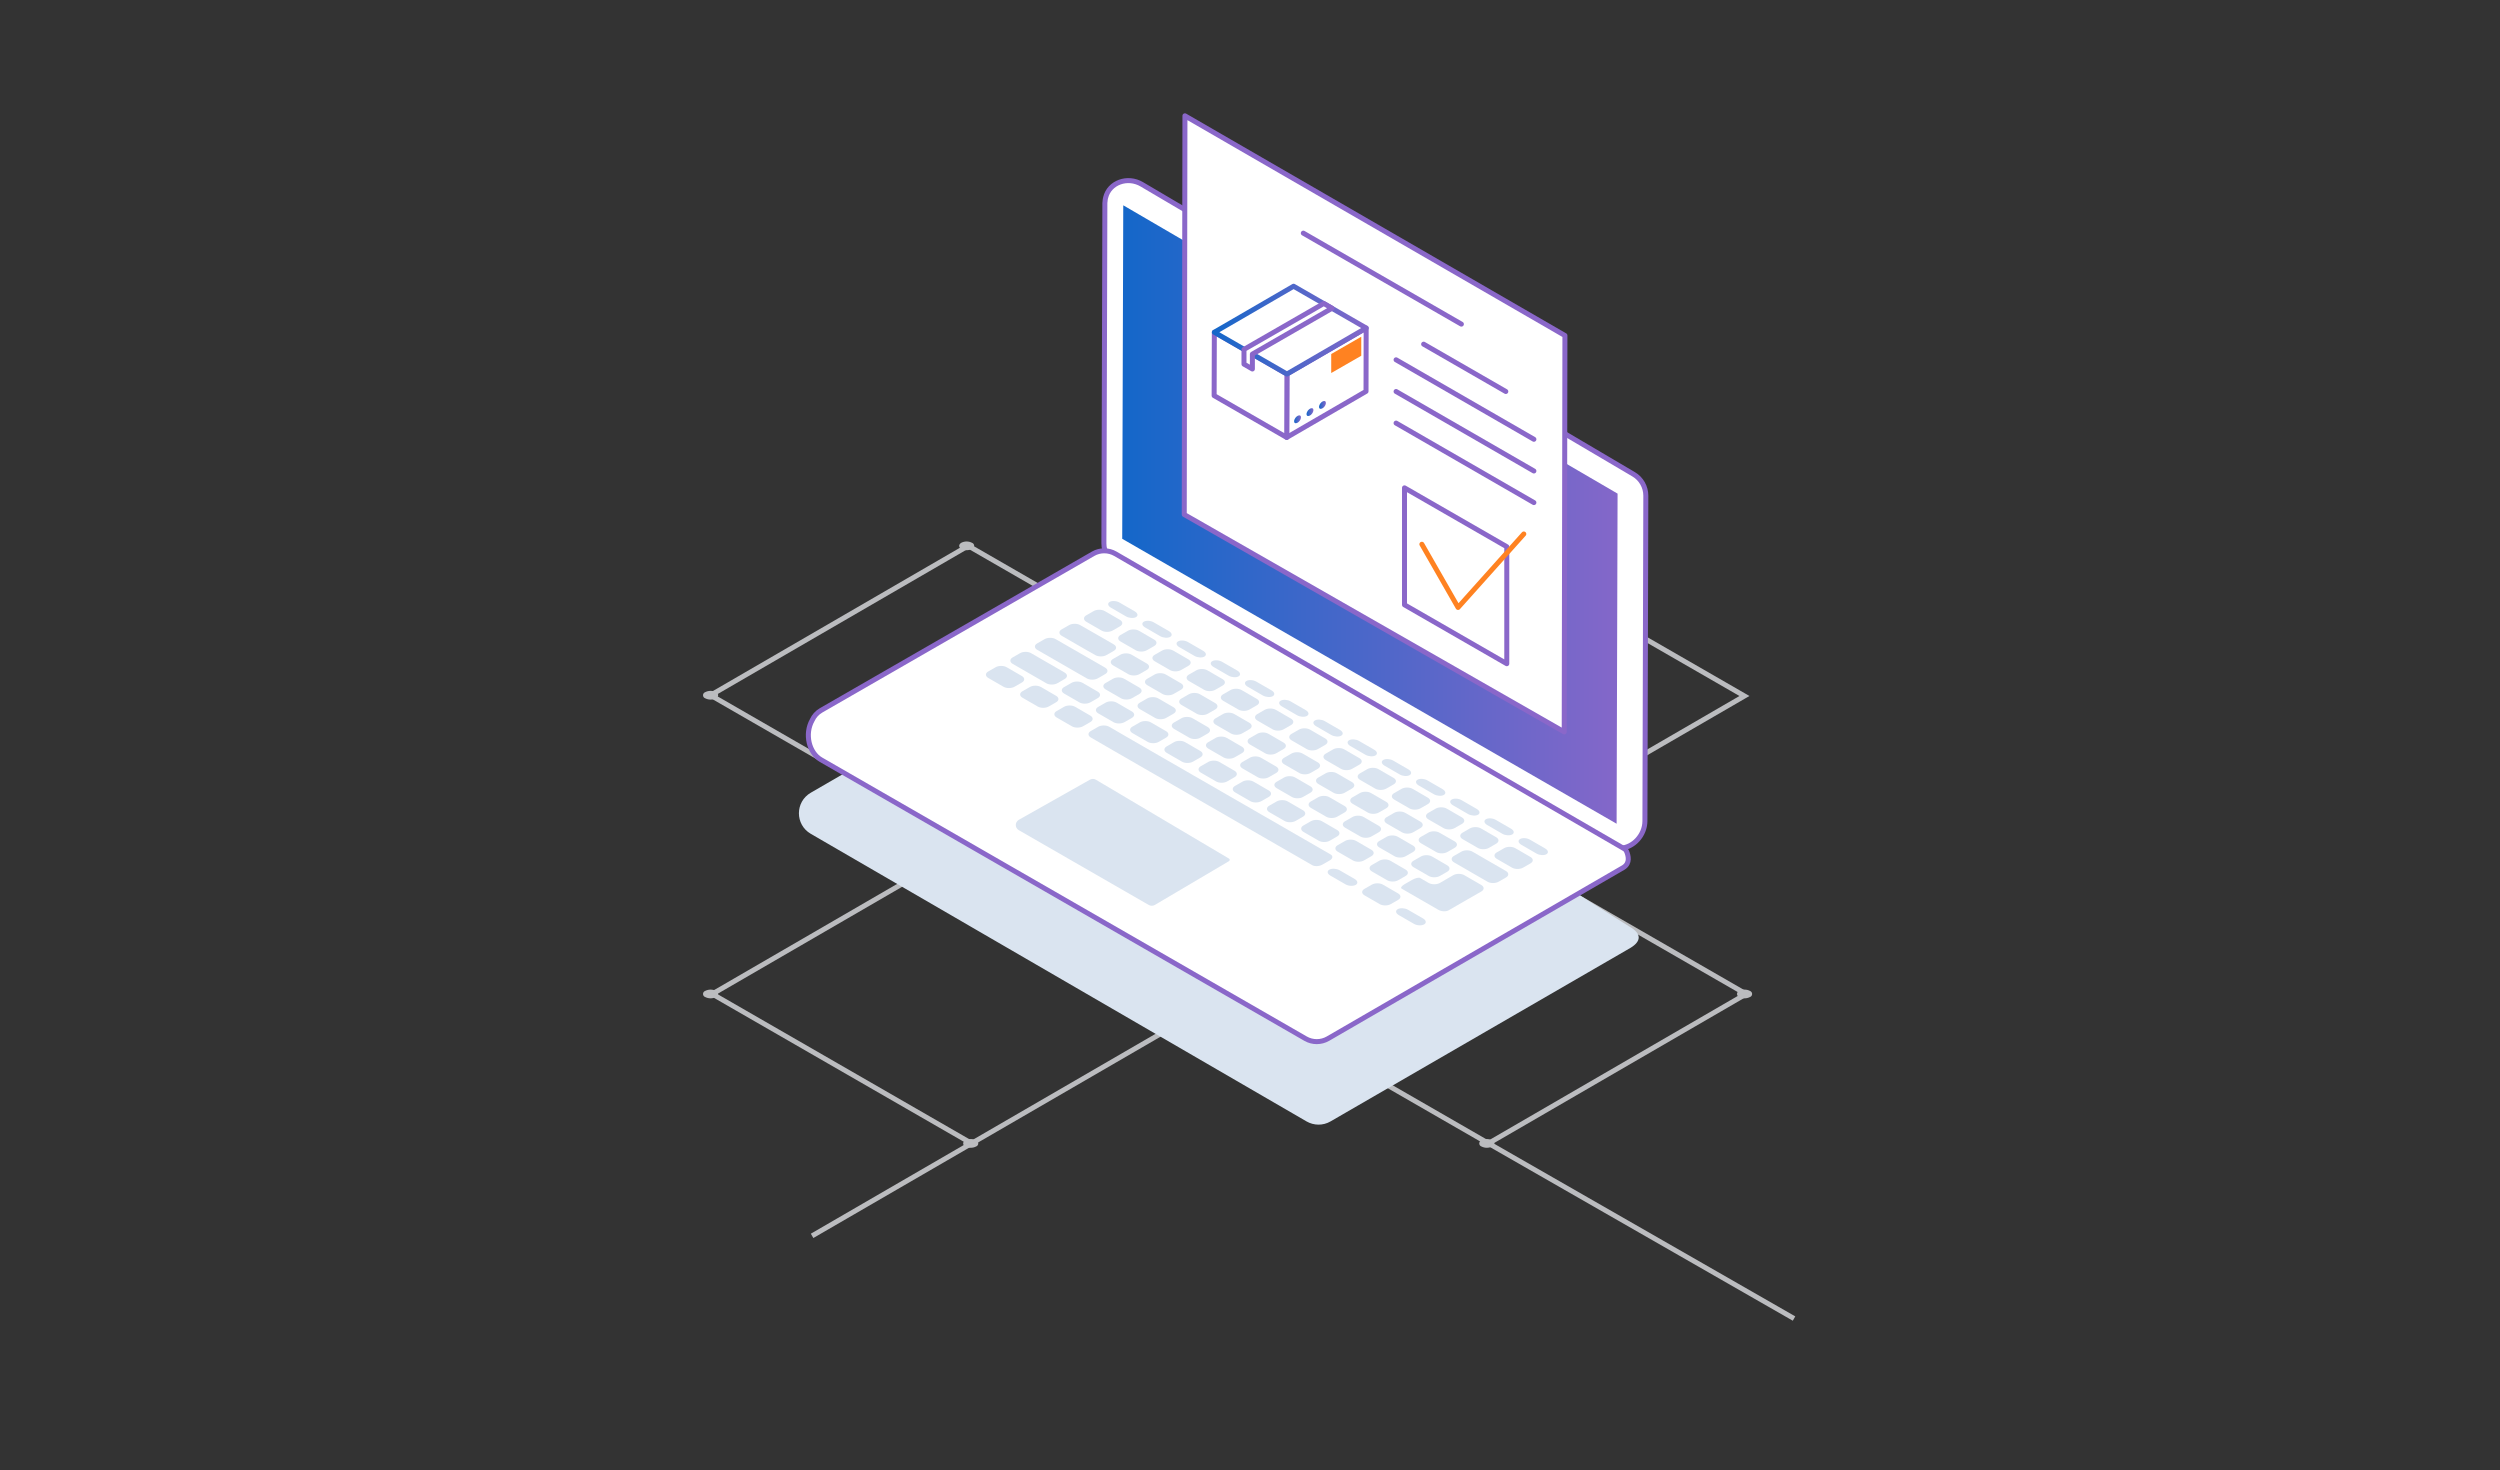 <svg width="250" height="147" viewBox="0 0 250 147" fill="none" xmlns="http://www.w3.org/2000/svg">
<rect x="0" y="0" width="250" height="147" fill="#333333" stroke="none"/>
<path d="M97.159 114.338L81.209 123.586" stroke="#BBBCBF" stroke-width="0.5" stroke-miterlimit="10"/>
<path d="M148.852 114.338L179.404 131.855" stroke="#BBBCBF" stroke-width="0.5" stroke-miterlimit="10"/>
<path d="M174.445 69.599L148.513 54.661L122.75 69.599L148.682 84.537L174.445 69.599Z" stroke="#BBBCBF" stroke-width="0.5" stroke-miterlimit="10"/>
<path d="M174.611 99.4L148.682 84.462L122.919 99.4L148.851 114.338L174.611 99.4Z" stroke="#BBBCBF" stroke-width="0.5" stroke-miterlimit="10"/>
<path d="M122.919 99.4L96.99 84.462L71.228 99.4L97.159 114.338L122.919 99.4Z" stroke="#BBBCBF" stroke-width="0.5" stroke-miterlimit="10"/>
<path d="M122.751 69.524L96.822 54.583L71.06 69.524L96.991 84.462L122.751 69.524Z" stroke="#BBBCBF" stroke-width="0.5" stroke-miterlimit="10"/>
<path d="M71.594 69.214C71.428 69.13 71.245 69.086 71.059 69.086C70.873 69.086 70.689 69.13 70.524 69.214C70.459 69.236 70.402 69.277 70.362 69.333C70.322 69.388 70.301 69.455 70.301 69.523C70.301 69.591 70.322 69.658 70.362 69.713C70.402 69.769 70.459 69.811 70.524 69.832C70.689 69.916 70.872 69.96 71.057 69.96C71.243 69.96 71.425 69.916 71.591 69.832C71.656 69.811 71.712 69.769 71.752 69.713C71.792 69.658 71.814 69.591 71.814 69.523C71.814 69.455 71.792 69.388 71.752 69.333C71.712 69.277 71.656 69.236 71.591 69.214" fill="#BBBCBF"/>
<path d="M71.594 99.088C71.428 99.004 71.245 98.96 71.059 98.96C70.873 98.96 70.689 99.004 70.524 99.088C70.459 99.109 70.402 99.151 70.362 99.206C70.322 99.262 70.301 99.328 70.301 99.397C70.301 99.465 70.322 99.532 70.362 99.587C70.402 99.642 70.459 99.684 70.524 99.706C70.689 99.79 70.872 99.834 71.057 99.834C71.243 99.834 71.426 99.79 71.591 99.706C71.655 99.683 71.71 99.642 71.749 99.587C71.789 99.532 71.81 99.466 71.81 99.398C71.81 99.331 71.789 99.265 71.749 99.209C71.71 99.154 71.655 99.113 71.591 99.09" fill="#BBBCBF"/>
<path d="M149.215 114.031C149.05 113.948 148.867 113.904 148.681 113.904C148.496 113.904 148.313 113.948 148.148 114.031C148.083 114.053 148.026 114.095 147.986 114.15C147.946 114.206 147.925 114.272 147.925 114.34C147.925 114.409 147.946 114.475 147.986 114.531C148.026 114.586 148.083 114.628 148.148 114.65C148.313 114.734 148.497 114.778 148.683 114.778C148.869 114.778 149.052 114.734 149.218 114.65C149.282 114.627 149.337 114.586 149.376 114.53C149.415 114.475 149.436 114.409 149.436 114.342C149.436 114.274 149.415 114.208 149.376 114.153C149.337 114.098 149.282 114.057 149.218 114.034" fill="#BBBCBF"/>
<path d="M97.607 114.031C97.442 113.948 97.259 113.904 97.074 113.904C96.888 113.904 96.706 113.948 96.54 114.031C96.475 114.053 96.419 114.095 96.379 114.15C96.339 114.206 96.317 114.272 96.317 114.34C96.317 114.409 96.339 114.475 96.379 114.531C96.419 114.586 96.475 114.628 96.54 114.65C96.705 114.734 96.888 114.778 97.074 114.778C97.259 114.778 97.442 114.734 97.607 114.65C97.671 114.627 97.727 114.586 97.766 114.53C97.805 114.475 97.826 114.409 97.826 114.342C97.826 114.274 97.805 114.208 97.766 114.153C97.727 114.098 97.671 114.057 97.607 114.034" fill="#BBBCBF"/>
<path d="M174.994 99.088C174.828 99.004 174.645 98.96 174.459 98.96C174.273 98.96 174.09 99.004 173.924 99.088C173.859 99.109 173.803 99.151 173.763 99.206C173.723 99.262 173.701 99.328 173.701 99.397C173.701 99.465 173.723 99.532 173.763 99.587C173.803 99.642 173.859 99.684 173.924 99.706C174.09 99.79 174.273 99.834 174.459 99.834C174.645 99.834 174.828 99.79 174.994 99.706C175.058 99.683 175.113 99.642 175.153 99.587C175.192 99.532 175.213 99.466 175.213 99.398C175.213 99.331 175.192 99.265 175.153 99.209C175.113 99.154 175.058 99.113 174.994 99.09" fill="#BBBCBF"/>
<path d="M97.195 54.277C97.03 54.192 96.847 54.148 96.662 54.148C96.476 54.148 96.293 54.192 96.128 54.277C95.847 54.445 95.847 54.723 96.128 54.895C96.293 54.979 96.476 55.022 96.662 55.022C96.847 55.022 97.03 54.979 97.195 54.895C97.26 54.873 97.317 54.831 97.357 54.776C97.397 54.721 97.418 54.654 97.418 54.586C97.418 54.517 97.397 54.451 97.357 54.395C97.317 54.34 97.26 54.298 97.195 54.277Z" fill="#BBBCBF"/>
<path d="M163.056 94.783L133.045 112.146C132.303 112.575 131.394 112.568 130.651 112.14L81.08 83.383C79.491 82.463 79.498 80.18 81.087 79.267L111.424 61.703C112.166 61.274 113.075 61.281 113.818 61.71L162.91 92.639C164.208 93.358 164.124 94.133 163.056 94.783Z" fill="#DAE4F0"/>
<path d="M163.368 47.432L114.185 18.434C112.749 17.583 110.924 18.254 110.563 19.762C110.528 19.866 110.521 19.977 110.508 20.094C110.508 20.101 110.508 20.108 110.508 20.115C110.501 20.17 110.487 20.226 110.487 20.288L110.39 54.336C110.39 55.222 110.861 56.045 111.625 56.488L160.03 84.642C160.697 85.03 161.425 85.05 162.057 84.822C163.326 84.746 164.485 83.536 164.492 82.104L164.582 49.57C164.582 48.685 164.117 47.875 163.368 47.432Z" fill="white" stroke="#8A67C9" stroke-width="0.5" stroke-linecap="round" stroke-linejoin="round"/>
<path d="M112.326 20.53L112.222 53.88L161.661 82.374L161.758 49.363L112.326 20.53Z" fill="url(#paint0_linear_3722_22543)"/>
<path d="M162.654 85.128H162.647C162.605 85.031 162.536 84.934 162.432 84.879L111.542 55.382C110.855 54.981 110.002 54.981 109.315 55.375L82.107 71.037C81.691 71.279 81.406 71.618 81.226 72.005C80.428 73.409 80.914 75.291 82.093 75.969L130.561 103.868C131.248 104.262 132.102 104.262 132.789 103.868L162.355 86.74C163.042 86.29 162.827 85.557 162.654 85.128Z" fill="white" stroke="#8A67C9" stroke-width="0.5" stroke-linecap="round" stroke-linejoin="round"/>
<path d="M122.901 86.113L115.476 90.499C115.289 90.603 115.067 90.603 114.879 90.499L101.876 83.014C101.48 82.786 101.48 82.219 101.876 81.984L108.988 77.971C109.175 77.868 109.397 77.861 109.585 77.971L122.894 85.857C122.998 85.913 122.998 86.051 122.901 86.113Z" fill="#DAE4F0"/>
<path d="M118.494 11.582L118.425 51.455L156.422 73.19L156.492 33.552L118.494 11.582Z" fill="white" stroke="#8A67C9" stroke-width="0.5" stroke-linecap="round" stroke-linejoin="round"/>
<path d="M150.678 66.371L140.45 60.484V48.786L150.678 54.673V66.371Z" fill="white" stroke="#8A67C9" stroke-width="0.5" stroke-linecap="round" stroke-linejoin="round"/>
<path d="M142.187 54.426L145.806 60.744L152.38 53.398" stroke="#FF8221" stroke-width="0.5" stroke-miterlimit="10" stroke-linecap="round" stroke-linejoin="round"/>
<path d="M142.364 34.417L150.58 39.149" stroke="#8A67C9" stroke-width="0.5" stroke-linecap="round" stroke-linejoin="round"/>
<path d="M139.608 35.981L153.389 43.929" stroke="#8A67C9" stroke-width="0.5" stroke-linecap="round" stroke-linejoin="round"/>
<path d="M130.331 23.315L146.138 32.412" stroke="#8A67C9" stroke-width="0.5" stroke-linecap="round" stroke-linejoin="round"/>
<path d="M139.608 39.15L153.389 47.099" stroke="#8A67C9" stroke-width="0.5" stroke-linecap="round" stroke-linejoin="round"/>
<path d="M139.608 42.31L153.389 50.258" stroke="#8A67C9" stroke-width="0.5" stroke-linecap="round" stroke-linejoin="round"/>
<path d="M136.616 32.805L136.602 39.135L128.671 43.742L128.692 37.405L136.616 32.805Z" fill="white" stroke="#8A67C9" stroke-width="0.5" stroke-linecap="round" stroke-linejoin="round"/>
<path d="M128.692 37.405L128.671 43.742L121.413 39.563L121.434 33.227L128.692 37.405Z" fill="white" stroke="#8A67C9" stroke-width="0.5" stroke-linecap="round" stroke-linejoin="round"/>
<path d="M136.618 32.803L128.694 37.403L121.436 33.224L129.36 28.624L136.618 32.803Z" fill="white" stroke="url(#paint1_linear_3722_22543)" stroke-width="0.5" stroke-linecap="round" stroke-linejoin="round"/>
<path d="M132.378 30.348L124.398 34.941V36.415L125.238 36.899V35.412L133.204 30.825L132.378 30.348Z" fill="white" stroke="#8A67C9" stroke-width="0.5" stroke-linecap="round" stroke-linejoin="round"/>
<path d="M136.127 35.574L133.122 37.303V35.401L136.127 33.671V35.574Z" fill="#FF8221"/>
<path d="M130.054 41.93C129.957 42.152 129.748 42.325 129.582 42.325C129.415 42.325 129.36 42.145 129.457 41.93C129.554 41.709 129.762 41.536 129.929 41.536C130.088 41.536 130.144 41.709 130.054 41.93Z" fill="url(#paint2_linear_3722_22543)"/>
<path d="M131.296 41.211C131.199 41.433 130.991 41.605 130.824 41.605C130.658 41.605 130.602 41.426 130.699 41.211C130.796 40.99 131.004 40.817 131.171 40.817C131.338 40.817 131.393 40.99 131.296 41.211Z" fill="url(#paint3_linear_3722_22543)"/>
<path d="M132.545 40.492C132.448 40.714 132.24 40.886 132.073 40.886C131.907 40.886 131.851 40.707 131.948 40.492C132.045 40.271 132.254 40.098 132.42 40.098C132.58 40.098 132.642 40.278 132.545 40.492Z" fill="url(#paint4_linear_3722_22543)"/>
<path d="M113.596 61.712C113.839 61.573 113.783 61.317 113.478 61.138L111.958 60.259C111.653 60.079 111.202 60.051 110.966 60.19C110.73 60.328 110.779 60.584 111.084 60.764L112.604 61.642C112.909 61.815 113.36 61.85 113.596 61.712Z" fill="#DAE4F0"/>
<path d="M117.016 63.689C117.259 63.55 117.203 63.294 116.898 63.115L115.378 62.236C115.073 62.056 114.622 62.029 114.386 62.167C114.143 62.305 114.199 62.561 114.504 62.741L116.024 63.62C116.329 63.792 116.78 63.827 117.016 63.689Z" fill="#DAE4F0"/>
<path d="M120.437 65.659C120.68 65.52 120.624 65.264 120.319 65.085L118.799 64.206C118.494 64.026 118.043 63.998 117.807 64.137C117.564 64.275 117.62 64.531 117.925 64.711L119.445 65.59C119.75 65.769 120.201 65.797 120.437 65.659Z" fill="#DAE4F0"/>
<path d="M123.856 67.638C124.099 67.5 124.043 67.244 123.738 67.064L122.218 66.186C121.913 66.006 121.462 65.978 121.226 66.117C120.983 66.255 121.039 66.511 121.344 66.691L122.864 67.569C123.169 67.742 123.62 67.777 123.856 67.638Z" fill="#DAE4F0"/>
<path d="M127.277 69.618C127.52 69.479 127.464 69.223 127.159 69.043L125.639 68.165C125.334 67.985 124.883 67.957 124.647 68.096C124.404 68.234 124.459 68.49 124.765 68.67L126.284 69.549C126.59 69.721 127.041 69.756 127.277 69.618Z" fill="#DAE4F0"/>
<path d="M130.698 71.591C130.94 71.453 130.885 71.197 130.58 71.017L129.06 70.138C128.755 69.959 128.304 69.931 128.068 70.069C127.825 70.207 127.88 70.463 128.186 70.643L129.705 71.522C130.011 71.702 130.462 71.729 130.698 71.591Z" fill="#DAE4F0"/>
<path d="M134.119 73.568C134.362 73.43 134.307 73.174 134.001 72.994L132.482 72.115C132.177 71.936 131.726 71.908 131.49 72.046C131.247 72.185 131.302 72.441 131.608 72.62L133.127 73.499C133.432 73.672 133.884 73.707 134.119 73.568Z" fill="#DAE4F0"/>
<path d="M137.54 75.547C137.783 75.409 137.728 75.153 137.422 74.973L135.903 74.094C135.597 73.915 135.146 73.887 134.91 74.025C134.668 74.164 134.723 74.419 135.028 74.599L136.548 75.478C136.853 75.651 137.297 75.686 137.54 75.547Z" fill="#DAE4F0"/>
<path d="M140.961 77.514C141.204 77.376 141.149 77.12 140.843 76.94L139.324 76.061C139.018 75.882 138.567 75.854 138.331 75.992C138.089 76.131 138.144 76.387 138.449 76.566L139.969 77.445C140.274 77.625 140.718 77.653 140.961 77.514Z" fill="#DAE4F0"/>
<path d="M144.382 79.494C144.625 79.356 144.569 79.1 144.264 78.92L142.745 78.041C142.439 77.861 141.988 77.834 141.752 77.972C141.509 78.11 141.565 78.366 141.87 78.546L143.39 79.425C143.695 79.598 144.139 79.632 144.382 79.494Z" fill="#DAE4F0"/>
<path d="M147.802 81.474C148.045 81.335 147.989 81.08 147.684 80.9L146.164 80.021C145.859 79.841 145.408 79.814 145.172 79.952C144.929 80.09 144.985 80.346 145.29 80.526L146.81 81.405C147.115 81.578 147.559 81.612 147.802 81.474Z" fill="#DAE4F0"/>
<path d="M151.223 83.444C151.466 83.305 151.41 83.049 151.105 82.87L149.585 81.991C149.28 81.811 148.829 81.784 148.593 81.922C148.357 82.06 148.406 82.316 148.711 82.496L150.231 83.375C150.536 83.555 150.98 83.582 151.223 83.444Z" fill="#DAE4F0"/>
<path d="M153.001 83.971C152.696 83.791 152.245 83.763 152.009 83.902C151.766 84.04 151.822 84.296 152.127 84.476L153.647 85.354C153.952 85.534 154.403 85.562 154.639 85.424C154.882 85.285 154.826 85.029 154.521 84.849L153.001 83.971Z" fill="#DAE4F0"/>
<path d="M112 62.631C112.305 62.458 112.305 62.168 112 61.988L110.48 61.109C110.175 60.93 109.675 60.93 109.363 61.109L108.627 61.532C108.322 61.704 108.322 61.995 108.627 62.175L110.147 63.053C110.452 63.233 110.952 63.233 111.264 63.053L112 62.631Z" fill="#DAE4F0"/>
<path d="M115.42 64.601C115.725 64.428 115.725 64.138 115.42 63.958L113.9 63.08C113.595 62.9 113.095 62.9 112.783 63.08L112.047 63.501C111.742 63.674 111.742 63.965 112.047 64.145L113.567 65.023C113.872 65.203 114.372 65.203 114.684 65.023L115.42 64.601Z" fill="#DAE4F0"/>
<path d="M118.841 66.581C119.146 66.408 119.146 66.118 118.841 65.938L117.321 65.059C117.016 64.879 116.516 64.879 116.204 65.059L115.468 65.481C115.163 65.654 115.163 65.945 115.468 66.124L116.988 67.003C117.293 67.183 117.793 67.183 118.105 67.003L118.841 66.581Z" fill="#DAE4F0"/>
<path d="M122.261 68.557C122.567 68.385 122.567 68.094 122.261 67.914L120.742 67.035C120.437 66.856 119.937 66.856 119.625 67.035L118.889 67.457C118.584 67.63 118.584 67.921 118.889 68.101L120.409 68.979C120.714 69.159 121.214 69.159 121.526 68.979L122.261 68.557Z" fill="#DAE4F0"/>
<path d="M125.682 70.531C125.988 70.358 125.988 70.067 125.682 69.888L124.163 69.009C123.857 68.829 123.358 68.829 123.046 69.009L122.31 69.431C122.005 69.604 122.005 69.894 122.31 70.074L123.83 70.953C124.135 71.133 124.635 71.133 124.947 70.953L125.682 70.531Z" fill="#DAE4F0"/>
<path d="M129.102 72.507C129.408 72.334 129.408 72.044 129.102 71.864L127.583 70.985C127.277 70.805 126.778 70.805 126.465 70.985L125.73 71.407C125.425 71.58 125.425 71.871 125.73 72.05L127.25 72.929C127.555 73.109 128.054 73.109 128.367 72.929L129.102 72.507Z" fill="#DAE4F0"/>
<path d="M132.523 74.487C132.828 74.314 132.828 74.023 132.523 73.844L131.004 72.965C130.698 72.785 130.199 72.785 129.886 72.965L129.151 73.387C128.846 73.56 128.846 73.85 129.151 74.03L130.67 74.909C130.976 75.089 131.475 75.089 131.788 74.909L132.523 74.487Z" fill="#DAE4F0"/>
<path d="M135.946 76.46C136.251 76.287 136.251 75.997 135.946 75.817L134.426 74.939C134.121 74.759 133.621 74.759 133.309 74.939L132.574 75.361C132.268 75.534 132.268 75.824 132.574 76.004L134.093 76.882C134.399 77.062 134.898 77.062 135.21 76.882L135.946 76.46Z" fill="#DAE4F0"/>
<path d="M139.366 78.437C139.671 78.264 139.671 77.973 139.366 77.793L137.846 76.915C137.541 76.735 137.041 76.735 136.729 76.915L135.994 77.337C135.688 77.51 135.688 77.8 135.994 77.98L137.513 78.859C137.819 79.038 138.318 79.038 138.63 78.859L139.366 78.437Z" fill="#DAE4F0"/>
<path d="M142.786 80.41C143.091 80.237 143.091 79.947 142.786 79.767L141.266 78.888C140.961 78.709 140.461 78.709 140.149 78.888L139.414 79.31C139.108 79.483 139.108 79.774 139.414 79.954L140.933 80.832C141.238 81.012 141.738 81.012 142.05 80.832L142.786 80.41Z" fill="#DAE4F0"/>
<path d="M146.2 82.386C146.505 82.214 146.505 81.923 146.2 81.743L144.68 80.865C144.375 80.685 143.875 80.685 143.563 80.865L142.828 81.287C142.522 81.46 142.522 81.75 142.828 81.93L144.347 82.808C144.653 82.988 145.152 82.988 145.464 82.808L146.2 82.386Z" fill="#DAE4F0"/>
<path d="M149.62 84.366C149.925 84.193 149.925 83.903 149.62 83.723L148.1 82.844C147.795 82.665 147.295 82.665 146.983 82.844L146.254 83.266C145.949 83.439 145.949 83.73 146.254 83.91L147.774 84.788C148.079 84.968 148.579 84.968 148.891 84.788L149.62 84.366Z" fill="#DAE4F0"/>
<path d="M149.675 85.24C149.37 85.413 149.37 85.703 149.675 85.883L151.195 86.762C151.5 86.942 152 86.942 152.312 86.762L153.048 86.34C153.353 86.167 153.353 85.876 153.048 85.696L151.528 84.818C151.223 84.638 150.723 84.638 150.411 84.818L149.675 85.24Z" fill="#DAE4F0"/>
<path d="M98.821 67.149C98.516 67.322 98.516 67.612 98.821 67.792L100.34 68.671C100.646 68.851 101.145 68.851 101.458 68.671L102.193 68.249C102.498 68.076 102.498 67.785 102.193 67.606L100.673 66.727C100.368 66.547 99.869 66.547 99.556 66.727L98.821 67.149Z" fill="#DAE4F0"/>
<path d="M102.243 69.125C101.937 69.298 101.937 69.589 102.243 69.769L103.762 70.647C104.068 70.827 104.567 70.827 104.879 70.647L105.615 70.225C105.92 70.052 105.92 69.762 105.615 69.582L104.095 68.703C103.79 68.523 103.29 68.523 102.978 68.703L102.243 69.125Z" fill="#DAE4F0"/>
<path d="M105.664 71.105C105.358 71.278 105.358 71.569 105.664 71.749L107.183 72.627C107.488 72.807 107.988 72.807 108.3 72.627L109.036 72.205C109.341 72.032 109.341 71.742 109.036 71.562L107.516 70.683C107.211 70.503 106.711 70.503 106.399 70.683L105.664 71.105Z" fill="#DAE4F0"/>
<path d="M131.456 84.517C131.15 84.338 130.72 84.095 130.505 83.971C130.29 83.846 129.86 83.597 129.554 83.424L128.035 82.546C127.729 82.366 127.299 82.124 127.084 81.999C126.869 81.875 126.439 81.626 126.133 81.453L124.614 80.574C124.308 80.394 123.878 80.152 123.663 80.028C123.448 79.903 123.018 79.654 122.713 79.481L121.193 78.603C120.888 78.423 120.457 78.181 120.242 78.056C120.027 77.932 119.597 77.683 119.292 77.51L117.772 76.631C117.467 76.451 117.037 76.209 116.821 76.085C116.606 75.96 116.176 75.711 115.871 75.538L114.351 74.66C114.046 74.48 113.546 74.196 113.234 74.016L110.93 72.681C110.625 72.501 110.125 72.501 109.813 72.681L109.078 73.103C108.772 73.276 108.772 73.567 109.078 73.747L111.381 75.082C111.687 75.262 112.186 75.545 112.498 75.725L114.018 76.604C114.323 76.783 114.754 77.025 114.969 77.15C115.184 77.275 115.614 77.524 115.919 77.697L117.439 78.575C117.744 78.755 118.174 78.997 118.39 79.122C118.605 79.246 119.035 79.495 119.34 79.668L120.86 80.547C121.165 80.727 121.595 80.969 121.81 81.093C122.026 81.218 122.456 81.467 122.761 81.64L124.281 82.518C124.586 82.698 125.016 82.94 125.231 83.065C125.446 83.189 125.877 83.438 126.182 83.611L127.702 84.49C128.007 84.669 128.437 84.912 128.652 85.036C128.867 85.161 129.298 85.41 129.603 85.583L130.2 85.928C130.505 86.108 130.963 86.371 131.22 86.516C131.476 86.662 131.934 86.641 132.24 86.461L132.975 86.039C133.28 85.866 133.322 85.597 133.072 85.451C132.816 85.306 132.358 85.036 132.052 84.863L131.456 84.517Z" fill="#DAE4F0"/>
<path d="M132.932 86.967C132.676 87.112 132.724 87.375 133.029 87.555L134.549 88.433C134.854 88.613 135.312 88.634 135.569 88.489C135.826 88.344 135.777 88.081 135.472 87.901L133.952 87.022C133.64 86.849 133.182 86.822 132.932 86.967Z" fill="#DAE4F0"/>
<path d="M136.444 88.887C136.139 89.06 136.139 89.351 136.444 89.531L137.963 90.409C138.269 90.589 138.768 90.589 139.081 90.409L139.816 89.987C140.121 89.814 140.121 89.524 139.816 89.344L138.297 88.466C137.991 88.286 137.492 88.286 137.179 88.466L136.444 88.887Z" fill="#DAE4F0"/>
<path d="M139.774 90.917C139.517 91.062 139.566 91.325 139.871 91.505L141.391 92.383C141.696 92.563 142.154 92.584 142.411 92.439C142.668 92.293 142.619 92.03 142.314 91.851L140.794 90.972C140.482 90.799 140.024 90.771 139.774 90.917Z" fill="#DAE4F0"/>
<path d="M114.677 66.993C114.983 66.82 114.983 66.529 114.677 66.35L113.158 65.471C112.853 65.291 112.353 65.291 112.041 65.471L111.305 65.893C111 66.066 111 66.356 111.305 66.536L112.825 67.415C113.13 67.595 113.63 67.595 113.942 67.415L114.677 66.993Z" fill="#DAE4F0"/>
<path d="M118.097 68.973C118.403 68.8 118.403 68.51 118.097 68.33L116.578 67.451C116.272 67.271 115.773 67.271 115.461 67.451L114.725 67.873C114.42 68.046 114.42 68.337 114.725 68.516L116.245 69.395C116.55 69.575 117.05 69.575 117.362 69.395L118.097 68.973Z" fill="#DAE4F0"/>
<path d="M121.518 70.949C121.824 70.776 121.824 70.486 121.518 70.306L119.999 69.427C119.693 69.248 119.194 69.248 118.881 69.427L118.146 69.849C117.841 70.022 117.841 70.313 118.146 70.493L119.666 71.371C119.971 71.551 120.471 71.551 120.783 71.371L121.518 70.949Z" fill="#DAE4F0"/>
<path d="M124.939 72.923C125.244 72.75 125.244 72.459 124.939 72.279L123.42 71.401C123.114 71.221 122.615 71.221 122.302 71.401L121.567 71.823C121.262 71.996 121.262 72.286 121.567 72.466L123.086 73.345C123.392 73.525 123.891 73.525 124.204 73.345L124.939 72.923Z" fill="#DAE4F0"/>
<path d="M128.36 74.902C128.665 74.729 128.665 74.439 128.36 74.259L126.84 73.38C126.535 73.201 126.036 73.201 125.723 73.38L124.988 73.802C124.682 73.975 124.682 74.266 124.988 74.446L126.507 75.324C126.813 75.504 127.312 75.504 127.625 75.324L128.36 74.902Z" fill="#DAE4F0"/>
<path d="M131.781 76.879C132.086 76.706 132.086 76.415 131.781 76.235L130.261 75.357C129.956 75.177 129.456 75.177 129.144 75.357L128.409 75.779C128.103 75.952 128.103 76.242 128.409 76.422L129.928 77.301C130.234 77.481 130.733 77.481 131.045 77.301L131.781 76.879Z" fill="#DAE4F0"/>
<path d="M135.201 78.852C135.506 78.679 135.506 78.389 135.201 78.209L133.681 77.331C133.376 77.151 132.876 77.151 132.564 77.331L131.829 77.752C131.523 77.925 131.523 78.216 131.829 78.396L133.348 79.274C133.654 79.454 134.153 79.454 134.465 79.274L135.201 78.852Z" fill="#DAE4F0"/>
<path d="M138.624 80.828C138.929 80.656 138.929 80.365 138.624 80.185L137.104 79.306C136.799 79.127 136.299 79.127 135.987 79.306L135.251 79.728C134.946 79.901 134.946 80.192 135.251 80.372L136.771 81.25C137.076 81.43 137.576 81.43 137.888 81.25L138.624 80.828Z" fill="#DAE4F0"/>
<path d="M142.046 82.808C142.351 82.635 142.351 82.345 142.046 82.165L140.526 81.287C140.221 81.107 139.721 81.107 139.409 81.287L138.673 81.709C138.368 81.881 138.368 82.172 138.673 82.352L140.193 83.23C140.498 83.41 140.998 83.41 141.31 83.23L142.046 82.808Z" fill="#DAE4F0"/>
<path d="M142.094 83.681C141.789 83.853 141.789 84.144 142.094 84.324L143.614 85.202C143.919 85.382 144.419 85.382 144.731 85.202L145.467 84.781C145.772 84.608 145.772 84.317 145.467 84.137L143.94 83.266C143.635 83.086 143.135 83.086 142.823 83.266L142.094 83.681Z" fill="#DAE4F0"/>
<path d="M145.395 85.589C145.09 85.762 145.09 86.053 145.395 86.233L148.746 88.17C149.052 88.35 149.551 88.35 149.864 88.17L150.599 87.748C150.904 87.575 150.904 87.284 150.599 87.104L147.248 85.167C146.942 84.987 146.443 84.987 146.131 85.167L145.395 85.589Z" fill="#DAE4F0"/>
<path d="M109.528 65.508C109.833 65.688 110.333 65.688 110.645 65.508L111.381 65.086C111.686 64.913 111.686 64.623 111.381 64.443L110.666 64.028C110.36 63.848 109.861 63.564 109.549 63.384L108.022 62.513C107.717 62.333 107.217 62.333 106.905 62.513L106.169 62.935C105.864 63.108 105.864 63.398 106.169 63.578L107.689 64.457C107.994 64.636 108.494 64.92 108.806 65.1L109.528 65.508Z" fill="#DAE4F0"/>
<path d="M113.933 69.398C114.239 69.225 114.239 68.934 113.933 68.754L112.414 67.876C112.108 67.696 111.609 67.696 111.297 67.876L110.561 68.298C110.256 68.471 110.256 68.761 110.561 68.941L112.081 69.82C112.386 70 112.886 70 113.198 69.82L113.933 69.398Z" fill="#DAE4F0"/>
<path d="M117.353 71.368C117.659 71.195 117.659 70.905 117.353 70.725L115.834 69.846C115.528 69.666 115.029 69.666 114.716 69.846L113.981 70.268C113.676 70.441 113.676 70.732 113.981 70.912L115.501 71.79C115.806 71.97 116.305 71.97 116.618 71.79L117.353 71.368Z" fill="#DAE4F0"/>
<path d="M120.776 73.347C121.081 73.174 121.081 72.884 120.776 72.704L119.256 71.826C118.951 71.646 118.452 71.646 118.139 71.826L117.404 72.248C117.098 72.421 117.098 72.711 117.404 72.891L118.923 73.769C119.229 73.949 119.728 73.949 120.041 73.769L120.776 73.347Z" fill="#DAE4F0"/>
<path d="M124.196 75.314C124.501 75.141 124.501 74.851 124.196 74.671L122.676 73.793C122.371 73.613 121.871 73.613 121.559 73.793L120.824 74.215C120.518 74.388 120.518 74.678 120.824 74.858L122.343 75.737C122.649 75.916 123.148 75.916 123.46 75.737L124.196 75.314Z" fill="#DAE4F0"/>
<path d="M127.617 77.297C127.922 77.124 127.922 76.834 127.617 76.654L126.097 75.775C125.792 75.595 125.292 75.595 124.98 75.775L124.245 76.197C123.939 76.37 123.939 76.661 124.245 76.841L125.764 77.719C126.07 77.899 126.569 77.899 126.881 77.719L127.617 77.297Z" fill="#DAE4F0"/>
<path d="M131.038 79.273C131.343 79.1 131.343 78.81 131.038 78.63L129.518 77.752C129.213 77.572 128.713 77.572 128.401 77.752L127.666 78.174C127.36 78.347 127.36 78.637 127.666 78.817L129.185 79.695C129.49 79.875 129.99 79.875 130.302 79.695L131.038 79.273Z" fill="#DAE4F0"/>
<path d="M134.46 81.244C134.765 81.071 134.765 80.78 134.46 80.601L132.94 79.722C132.635 79.542 132.135 79.542 131.823 79.722L131.087 80.144C130.782 80.317 130.782 80.608 131.087 80.787L132.607 81.666C132.912 81.846 133.412 81.846 133.724 81.666L134.46 81.244Z" fill="#DAE4F0"/>
<path d="M137.88 83.224C138.185 83.051 138.185 82.76 137.88 82.581L136.36 81.702C136.055 81.522 135.555 81.522 135.243 81.702L134.507 82.124C134.202 82.297 134.202 82.588 134.507 82.767L136.027 83.646C136.332 83.826 136.832 83.826 137.144 83.646L137.88 83.224Z" fill="#DAE4F0"/>
<path d="M141.301 85.2C141.607 85.027 141.607 84.737 141.301 84.557L139.782 83.678C139.477 83.498 138.977 83.498 138.665 83.678L137.929 84.1C137.624 84.273 137.624 84.564 137.929 84.743L139.449 85.622C139.754 85.802 140.254 85.802 140.566 85.622L141.301 85.2Z" fill="#DAE4F0"/>
<path d="M144.722 87.174C145.028 87.001 145.028 86.71 144.722 86.53L143.203 85.652C142.897 85.472 142.398 85.472 142.086 85.652L141.35 86.074C141.045 86.247 141.045 86.537 141.35 86.717L142.87 87.596C143.175 87.775 143.675 87.775 143.987 87.596L144.722 87.174Z" fill="#DAE4F0"/>
<path d="M106.407 68.71C106.101 68.883 106.101 69.174 106.407 69.354L107.926 70.232C108.232 70.412 108.731 70.412 109.043 70.232L109.779 69.81C110.084 69.637 110.084 69.347 109.779 69.167L108.259 68.288C107.954 68.109 107.454 68.109 107.142 68.288L106.407 68.71Z" fill="#DAE4F0"/>
<path d="M113.19 71.79C113.495 71.617 113.495 71.326 113.19 71.146L111.671 70.268C111.365 70.088 110.866 70.088 110.553 70.268L109.818 70.69C109.513 70.863 109.513 71.153 109.818 71.333L111.337 72.212C111.643 72.391 112.142 72.391 112.455 72.212L113.19 71.79Z" fill="#DAE4F0"/>
<path d="M116.612 73.763C116.917 73.59 116.917 73.299 116.612 73.12L115.092 72.241C114.787 72.061 114.287 72.061 113.975 72.241L113.24 72.663C112.934 72.836 112.934 73.126 113.24 73.306L114.759 74.185C115.065 74.365 115.564 74.365 115.877 74.185L116.612 73.763Z" fill="#DAE4F0"/>
<path d="M120.034 75.74C120.339 75.567 120.339 75.276 120.034 75.096L118.514 74.218C118.209 74.038 117.709 74.038 117.397 74.218L116.668 74.64C116.363 74.813 116.363 75.103 116.668 75.283L118.188 76.162C118.493 76.342 118.993 76.342 119.305 76.162L120.034 75.74Z" fill="#DAE4F0"/>
<path d="M123.455 77.719C123.76 77.546 123.76 77.255 123.455 77.076L121.935 76.197C121.63 76.017 121.13 76.017 120.818 76.197L120.082 76.619C119.777 76.792 119.777 77.083 120.082 77.263L121.602 78.141C121.907 78.321 122.407 78.321 122.719 78.141L123.455 77.719Z" fill="#DAE4F0"/>
<path d="M126.876 79.69C127.181 79.517 127.181 79.226 126.876 79.046L125.356 78.168C125.051 77.988 124.551 77.988 124.239 78.168L123.503 78.59C123.198 78.763 123.198 79.053 123.503 79.233L125.023 80.112C125.328 80.292 125.828 80.292 126.14 80.112L126.876 79.69Z" fill="#DAE4F0"/>
<path d="M130.297 81.669C130.602 81.496 130.602 81.205 130.297 81.025L128.777 80.147C128.472 79.967 127.972 79.967 127.66 80.147L126.924 80.569C126.619 80.742 126.619 81.032 126.924 81.212L128.444 82.091C128.749 82.271 129.249 82.271 129.561 82.091L130.297 81.669Z" fill="#DAE4F0"/>
<path d="M133.717 83.646C134.023 83.473 134.023 83.182 133.717 83.002L132.198 82.124C131.893 81.944 131.393 81.944 131.081 82.124L130.345 82.546C130.04 82.719 130.04 83.009 130.345 83.189L131.865 84.068C132.17 84.248 132.67 84.248 132.982 84.068L133.717 83.646Z" fill="#DAE4F0"/>
<path d="M137.138 85.619C137.444 85.446 137.444 85.156 137.138 84.976L135.619 84.097C135.313 83.917 134.814 83.917 134.502 84.097L133.766 84.519C133.461 84.692 133.461 84.983 133.766 85.163L135.286 86.041C135.591 86.221 136.091 86.221 136.403 86.041L137.138 85.619Z" fill="#DAE4F0"/>
<path d="M140.558 87.598C140.864 87.425 140.864 87.135 140.558 86.955L139.039 86.076C138.733 85.897 138.234 85.897 137.922 86.076L137.186 86.499C136.881 86.671 136.881 86.962 137.186 87.142L138.706 88.02C139.011 88.2 139.511 88.2 139.823 88.02L140.558 87.598Z" fill="#DAE4F0"/>
<path d="M106.468 67.9C106.774 67.728 106.774 67.437 106.468 67.257L105.754 66.842C105.448 66.662 104.949 66.379 104.636 66.199L103.117 65.32C102.812 65.14 102.312 65.14 102 65.32L101.264 65.742C100.959 65.915 100.959 66.206 101.264 66.385L102.791 67.264C103.096 67.444 103.596 67.728 103.908 67.907L104.623 68.322C104.928 68.502 105.427 68.502 105.74 68.322L106.468 67.9Z" fill="#DAE4F0"/>
<path d="M143.986 88.296C143.681 88.469 143.174 88.469 142.869 88.296L142.793 88.254C142.487 88.074 142.134 87.874 142.009 87.798C141.884 87.722 141.53 87.811 141.218 87.984L140.482 88.406C140.177 88.579 140.024 88.787 140.156 88.856C140.281 88.932 140.635 89.133 140.94 89.312L143.834 90.98C144.139 91.159 144.597 91.18 144.854 91.035C145.11 90.89 145.527 90.648 145.777 90.502C146.033 90.357 146.491 90.094 146.797 89.914L148.136 89.147C148.441 88.974 148.441 88.683 148.136 88.503L146.436 87.521C146.13 87.341 145.631 87.341 145.319 87.521L143.986 88.296Z" fill="#DAE4F0"/>
<path d="M108.667 67.832C108.972 68.012 109.472 68.012 109.784 67.832L110.519 67.41C110.825 67.237 110.825 66.947 110.519 66.767L109.152 65.978C108.847 65.799 108.347 65.515 108.035 65.335L105.572 63.917C105.267 63.737 104.767 63.737 104.455 63.917L103.719 64.339C103.414 64.512 103.414 64.802 103.719 64.982L106.183 66.4C106.488 66.58 106.987 66.864 107.3 67.044L108.667 67.832Z" fill="#DAE4F0"/>
<defs>
<linearGradient id="paint0_linear_3722_22543" x1="112.222" y1="51.452" x2="161.758" y2="51.452" gradientUnits="userSpaceOnUse">
<stop stop-color="#1467C9"/>
<stop offset="1" stop-color="#8467C9"/>
</linearGradient>
<linearGradient id="paint1_linear_3722_22543" x1="121.436" y1="33.014" x2="136.618" y2="33.014" gradientUnits="userSpaceOnUse">
<stop stop-color="#1467C9"/>
<stop offset="1" stop-color="#8467C9"/>
</linearGradient>
<linearGradient id="paint2_linear_3722_22543" x1="129.409" y1="41.93" x2="130.097" y2="41.93" gradientUnits="userSpaceOnUse">
<stop stop-color="#1467C9"/>
<stop offset="1" stop-color="#8467C9"/>
</linearGradient>
<linearGradient id="paint3_linear_3722_22543" x1="130.651" y1="41.211" x2="131.344" y2="41.211" gradientUnits="userSpaceOnUse">
<stop stop-color="#1467C9"/>
<stop offset="1" stop-color="#8467C9"/>
</linearGradient>
<linearGradient id="paint4_linear_3722_22543" x1="131.9" y1="40.492" x2="132.591" y2="40.492" gradientUnits="userSpaceOnUse">
<stop stop-color="#1467C9"/>
<stop offset="1" stop-color="#8467C9"/>
</linearGradient>
</defs>
</svg>
